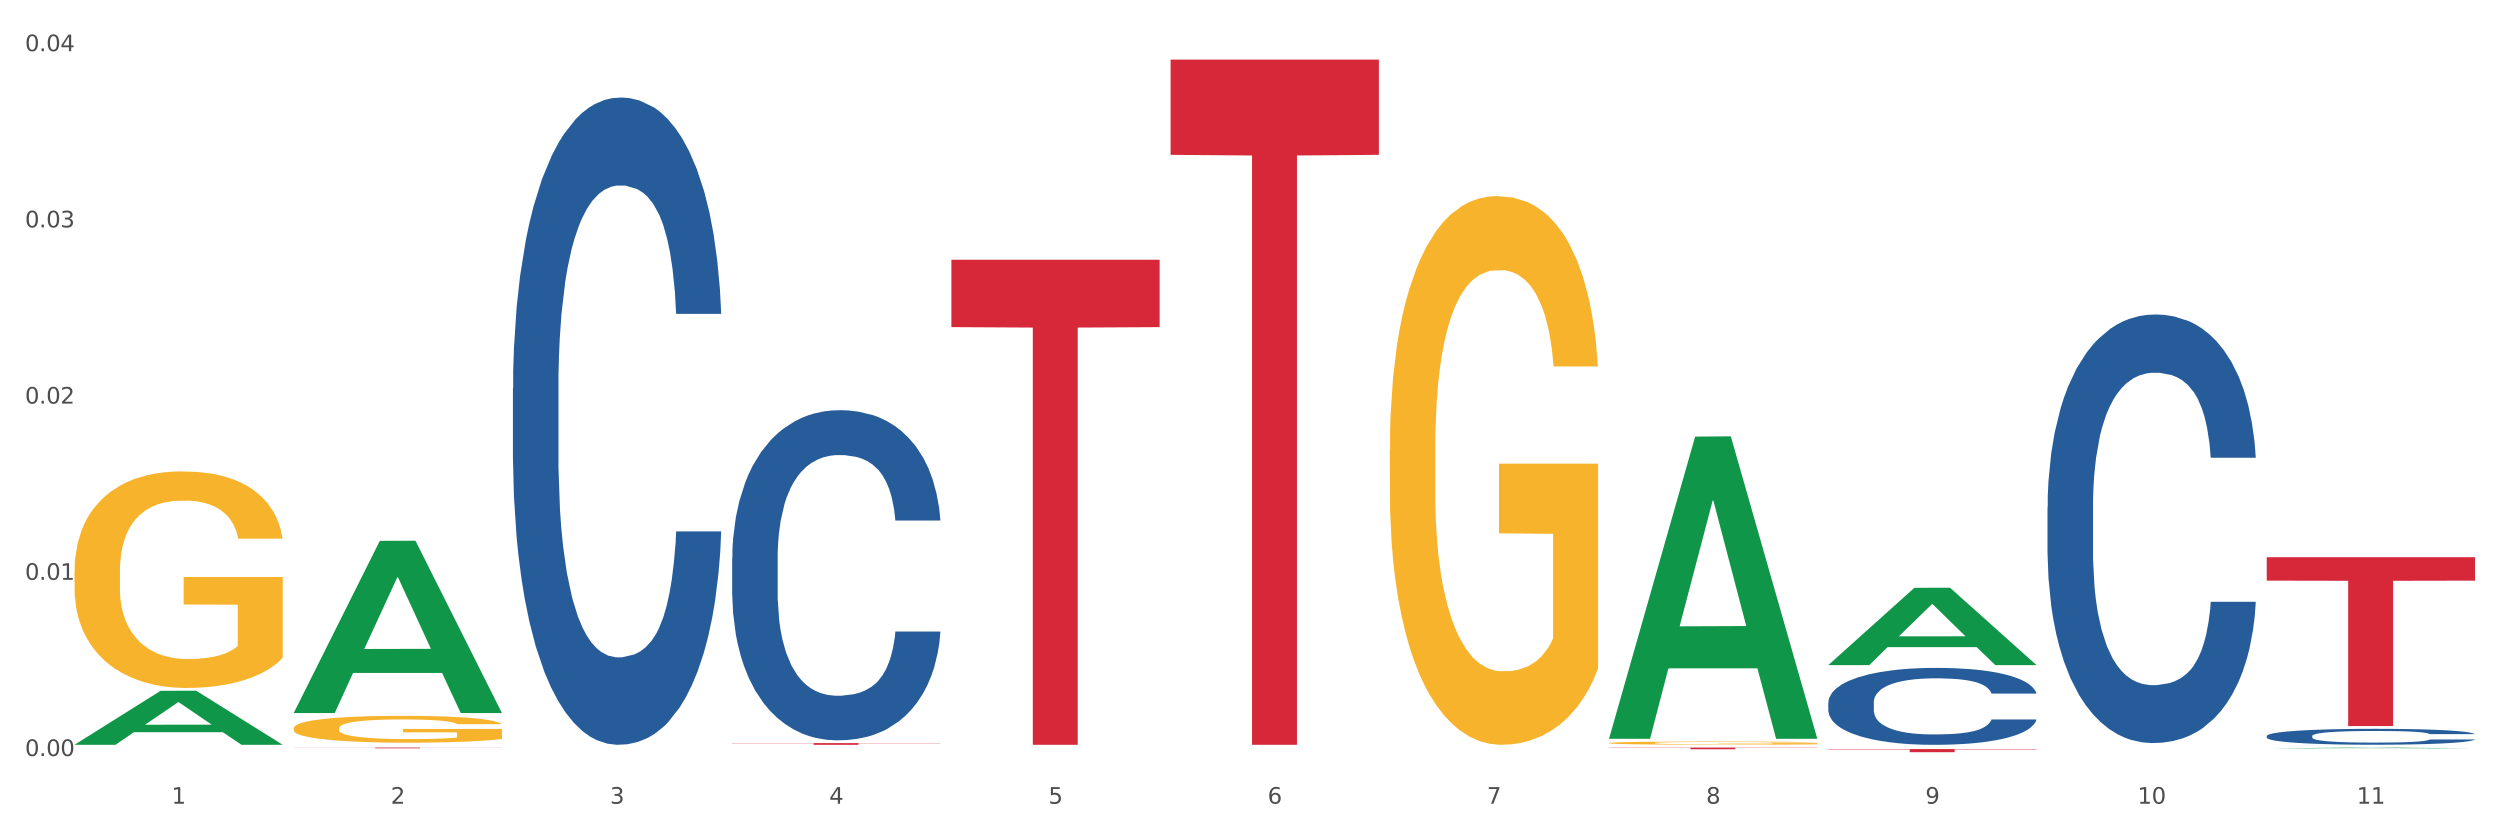 <?xml version="1.0" encoding="utf-8" standalone="no"?>
<!DOCTYPE svg PUBLIC "-//W3C//DTD SVG 1.1//EN"
  "http://www.w3.org/Graphics/SVG/1.1/DTD/svg11.dtd">
<svg xmlns:xlink="http://www.w3.org/1999/xlink" width="1080pt" height="360pt" viewBox="0 0 1080 360" xmlns="http://www.w3.org/2000/svg" version="1.1">
 <rect x="0" y="0" width="1080" height="360" fill="#333333" stroke="none"/>
 <defs>
  <style type="text/css">*{stroke-linejoin: round; stroke-linecap: butt}</style>
 </defs>
 <g id="figure_1">
  <g id="patch_1">
   <path d="M 0 360 
L 1080 360 
L 1080 0 
L 0 0 
z
" style="fill: #ffffff; stroke: #ffffff; stroke-linejoin: miter"/>
  </g>
  <g id="axes_1">
   <g id="matplotlib.axis_1">
    <g id="xtick_1">
     <g id="text_1">
      <!-- 1 -->
      <g style="fill: #4d4d4d" transform="translate(74.106 347.204) scale(0.096 -0.096)">
       <defs>
        <path id="DejaVuSans-31" d="M 794 531 
L 1825 531 
L 1825 4091 
L 703 3866 
L 703 4441 
L 1819 4666 
L 2450 4666 
L 2450 531 
L 3481 531 
L 3481 0 
L 794 0 
L 794 531 
z
" transform="scale(0.016)"/>
       </defs>
       <use xlink:href="#DejaVuSans-31"/>
      </g>
     </g>
    </g>
    <g id="xtick_2">
     <g id="text_2">
      <!-- 2 -->
      <g style="fill: #4d4d4d" transform="translate(168.812 347.204) scale(0.096 -0.096)">
       <defs>
        <path id="DejaVuSans-32" d="M 1228 531 
L 3431 531 
L 3431 0 
L 469 0 
L 469 531 
Q 828 903 1448 1529 
Q 2069 2156 2228 2338 
Q 2531 2678 2651 2914 
Q 2772 3150 2772 3378 
Q 2772 3750 2511 3984 
Q 2250 4219 1831 4219 
Q 1534 4219 1204 4116 
Q 875 4013 500 3803 
L 500 4441 
Q 881 4594 1212 4672 
Q 1544 4750 1819 4750 
Q 2544 4750 2975 4387 
Q 3406 4025 3406 3419 
Q 3406 3131 3298 2873 
Q 3191 2616 2906 2266 
Q 2828 2175 2409 1742 
Q 1991 1309 1228 531 
z
" transform="scale(0.016)"/>
       </defs>
       <use xlink:href="#DejaVuSans-32"/>
      </g>
     </g>
    </g>
    <g id="xtick_3">
     <g id="text_3">
      <!-- 3 -->
      <g style="fill: #4d4d4d" transform="translate(263.517 347.204) scale(0.096 -0.096)">
       <defs>
        <path id="DejaVuSans-33" d="M 2597 2516 
Q 3050 2419 3304 2112 
Q 3559 1806 3559 1356 
Q 3559 666 3084 287 
Q 2609 -91 1734 -91 
Q 1441 -91 1130 -33 
Q 819 25 488 141 
L 488 750 
Q 750 597 1062 519 
Q 1375 441 1716 441 
Q 2309 441 2620 675 
Q 2931 909 2931 1356 
Q 2931 1769 2642 2001 
Q 2353 2234 1838 2234 
L 1294 2234 
L 1294 2753 
L 1863 2753 
Q 2328 2753 2575 2939 
Q 2822 3125 2822 3475 
Q 2822 3834 2567 4026 
Q 2313 4219 1838 4219 
Q 1578 4219 1281 4162 
Q 984 4106 628 3988 
L 628 4550 
Q 988 4650 1302 4700 
Q 1616 4750 1894 4750 
Q 2613 4750 3031 4423 
Q 3450 4097 3450 3541 
Q 3450 3153 3228 2886 
Q 3006 2619 2597 2516 
z
" transform="scale(0.016)"/>
       </defs>
       <use xlink:href="#DejaVuSans-33"/>
      </g>
     </g>
    </g>
    <g id="xtick_4">
     <g id="text_4">
      <!-- 4 -->
      <g style="fill: #4d4d4d" transform="translate(358.223 347.204) scale(0.096 -0.096)">
       <defs>
        <path id="DejaVuSans-34" d="M 2419 4116 
L 825 1625 
L 2419 1625 
L 2419 4116 
z
M 2253 4666 
L 3047 4666 
L 3047 1625 
L 3713 1625 
L 3713 1100 
L 3047 1100 
L 3047 0 
L 2419 0 
L 2419 1100 
L 313 1100 
L 313 1709 
L 2253 4666 
z
" transform="scale(0.016)"/>
       </defs>
       <use xlink:href="#DejaVuSans-34"/>
      </g>
     </g>
    </g>
    <g id="xtick_5">
     <g id="text_5">
      <!-- 5 -->
      <g style="fill: #4d4d4d" transform="translate(452.928 347.204) scale(0.096 -0.096)">
       <defs>
        <path id="DejaVuSans-35" d="M 691 4666 
L 3169 4666 
L 3169 4134 
L 1269 4134 
L 1269 2991 
Q 1406 3038 1543 3061 
Q 1681 3084 1819 3084 
Q 2600 3084 3056 2656 
Q 3513 2228 3513 1497 
Q 3513 744 3044 326 
Q 2575 -91 1722 -91 
Q 1428 -91 1123 -41 
Q 819 9 494 109 
L 494 744 
Q 775 591 1075 516 
Q 1375 441 1709 441 
Q 2250 441 2565 725 
Q 2881 1009 2881 1497 
Q 2881 1984 2565 2268 
Q 2250 2553 1709 2553 
Q 1456 2553 1204 2497 
Q 953 2441 691 2322 
L 691 4666 
z
" transform="scale(0.016)"/>
       </defs>
       <use xlink:href="#DejaVuSans-35"/>
      </g>
     </g>
    </g>
    <g id="xtick_6">
     <g id="text_6">
      <!-- 6 -->
      <g style="fill: #4d4d4d" transform="translate(547.634 347.204) scale(0.096 -0.096)">
       <defs>
        <path id="DejaVuSans-36" d="M 2113 2584 
Q 1688 2584 1439 2293 
Q 1191 2003 1191 1497 
Q 1191 994 1439 701 
Q 1688 409 2113 409 
Q 2538 409 2786 701 
Q 3034 994 3034 1497 
Q 3034 2003 2786 2293 
Q 2538 2584 2113 2584 
z
M 3366 4563 
L 3366 3988 
Q 3128 4100 2886 4159 
Q 2644 4219 2406 4219 
Q 1781 4219 1451 3797 
Q 1122 3375 1075 2522 
Q 1259 2794 1537 2939 
Q 1816 3084 2150 3084 
Q 2853 3084 3261 2657 
Q 3669 2231 3669 1497 
Q 3669 778 3244 343 
Q 2819 -91 2113 -91 
Q 1303 -91 875 529 
Q 447 1150 447 2328 
Q 447 3434 972 4092 
Q 1497 4750 2381 4750 
Q 2619 4750 2861 4703 
Q 3103 4656 3366 4563 
z
" transform="scale(0.016)"/>
       </defs>
       <use xlink:href="#DejaVuSans-36"/>
      </g>
     </g>
    </g>
    <g id="xtick_7">
     <g id="text_7">
      <!-- 7 -->
      <g style="fill: #4d4d4d" transform="translate(642.339 347.204) scale(0.096 -0.096)">
       <defs>
        <path id="DejaVuSans-37" d="M 525 4666 
L 3525 4666 
L 3525 4397 
L 1831 0 
L 1172 0 
L 2766 4134 
L 525 4134 
L 525 4666 
z
" transform="scale(0.016)"/>
       </defs>
       <use xlink:href="#DejaVuSans-37"/>
      </g>
     </g>
    </g>
    <g id="xtick_8">
     <g id="text_8">
      <!-- 8 -->
      <g style="fill: #4d4d4d" transform="translate(737.044 347.204) scale(0.096 -0.096)">
       <defs>
        <path id="DejaVuSans-38" d="M 2034 2216 
Q 1584 2216 1326 1975 
Q 1069 1734 1069 1313 
Q 1069 891 1326 650 
Q 1584 409 2034 409 
Q 2484 409 2743 651 
Q 3003 894 3003 1313 
Q 3003 1734 2745 1975 
Q 2488 2216 2034 2216 
z
M 1403 2484 
Q 997 2584 770 2862 
Q 544 3141 544 3541 
Q 544 4100 942 4425 
Q 1341 4750 2034 4750 
Q 2731 4750 3128 4425 
Q 3525 4100 3525 3541 
Q 3525 3141 3298 2862 
Q 3072 2584 2669 2484 
Q 3125 2378 3379 2068 
Q 3634 1759 3634 1313 
Q 3634 634 3220 271 
Q 2806 -91 2034 -91 
Q 1263 -91 848 271 
Q 434 634 434 1313 
Q 434 1759 690 2068 
Q 947 2378 1403 2484 
z
M 1172 3481 
Q 1172 3119 1398 2916 
Q 1625 2713 2034 2713 
Q 2441 2713 2670 2916 
Q 2900 3119 2900 3481 
Q 2900 3844 2670 4047 
Q 2441 4250 2034 4250 
Q 1625 4250 1398 4047 
Q 1172 3844 1172 3481 
z
" transform="scale(0.016)"/>
       </defs>
       <use xlink:href="#DejaVuSans-38"/>
      </g>
     </g>
    </g>
    <g id="xtick_9">
     <g id="text_9">
      <!-- 9 -->
      <g style="fill: #4d4d4d" transform="translate(831.75 347.204) scale(0.096 -0.096)">
       <defs>
        <path id="DejaVuSans-39" d="M 703 97 
L 703 672 
Q 941 559 1184 500 
Q 1428 441 1663 441 
Q 2288 441 2617 861 
Q 2947 1281 2994 2138 
Q 2813 1869 2534 1725 
Q 2256 1581 1919 1581 
Q 1219 1581 811 2004 
Q 403 2428 403 3163 
Q 403 3881 828 4315 
Q 1253 4750 1959 4750 
Q 2769 4750 3195 4129 
Q 3622 3509 3622 2328 
Q 3622 1225 3098 567 
Q 2575 -91 1691 -91 
Q 1453 -91 1209 -44 
Q 966 3 703 97 
z
M 1959 2075 
Q 2384 2075 2632 2365 
Q 2881 2656 2881 3163 
Q 2881 3666 2632 3958 
Q 2384 4250 1959 4250 
Q 1534 4250 1286 3958 
Q 1038 3666 1038 3163 
Q 1038 2656 1286 2365 
Q 1534 2075 1959 2075 
z
" transform="scale(0.016)"/>
       </defs>
       <use xlink:href="#DejaVuSans-39"/>
      </g>
     </g>
    </g>
    <g id="xtick_10">
     <g id="text_10">
      <!-- 10 -->
      <g style="fill: #4d4d4d" transform="translate(923.401 347.204) scale(0.096 -0.096)">
       <defs>
        <path id="DejaVuSans-30" d="M 2034 4250 
Q 1547 4250 1301 3770 
Q 1056 3291 1056 2328 
Q 1056 1369 1301 889 
Q 1547 409 2034 409 
Q 2525 409 2770 889 
Q 3016 1369 3016 2328 
Q 3016 3291 2770 3770 
Q 2525 4250 2034 4250 
z
M 2034 4750 
Q 2819 4750 3233 4129 
Q 3647 3509 3647 2328 
Q 3647 1150 3233 529 
Q 2819 -91 2034 -91 
Q 1250 -91 836 529 
Q 422 1150 422 2328 
Q 422 3509 836 4129 
Q 1250 4750 2034 4750 
z
" transform="scale(0.016)"/>
       </defs>
       <use xlink:href="#DejaVuSans-31"/>
       <use xlink:href="#DejaVuSans-30" transform="translate(63.623 0)"/>
      </g>
     </g>
    </g>
    <g id="xtick_11">
     <g id="text_11">
      <!-- 11 -->
      <g style="fill: #4d4d4d" transform="translate(1018.107 347.204) scale(0.096 -0.096)">
       <use xlink:href="#DejaVuSans-31"/>
       <use xlink:href="#DejaVuSans-31" transform="translate(63.623 0)"/>
      </g>
     </g>
    </g>
    <g id="xtick_12"/>
    <g id="xtick_13"/>
    <g id="xtick_14"/>
    <g id="xtick_15"/>
    <g id="xtick_16"/>
    <g id="xtick_17"/>
    <g id="xtick_18"/>
    <g id="xtick_19"/>
    <g id="xtick_20"/>
    <g id="xtick_21"/>
   </g>
   <g id="matplotlib.axis_2">
    <g id="ytick_1">
     <g id="text_12">
      <!-- 0.00 -->
      <g style="fill: #4d4d4d" transform="translate(10.8 326.6) scale(0.096 -0.096)">
       <defs>
        <path id="DejaVuSans-2e" d="M 684 794 
L 1344 794 
L 1344 0 
L 684 0 
L 684 794 
z
" transform="scale(0.016)"/>
       </defs>
       <use xlink:href="#DejaVuSans-30"/>
       <use xlink:href="#DejaVuSans-2e" transform="translate(63.623 0)"/>
       <use xlink:href="#DejaVuSans-30" transform="translate(95.41 0)"/>
       <use xlink:href="#DejaVuSans-30" transform="translate(159.033 0)"/>
      </g>
     </g>
    </g>
    <g id="ytick_2">
     <g id="text_13">
      <!-- 0.01 -->
      <g style="fill: #4d4d4d" transform="translate(10.8 250.478) scale(0.096 -0.096)">
       <use xlink:href="#DejaVuSans-30"/>
       <use xlink:href="#DejaVuSans-2e" transform="translate(63.623 0)"/>
       <use xlink:href="#DejaVuSans-30" transform="translate(95.41 0)"/>
       <use xlink:href="#DejaVuSans-31" transform="translate(159.033 0)"/>
      </g>
     </g>
    </g>
    <g id="ytick_3">
     <g id="text_14">
      <!-- 0.02 -->
      <g style="fill: #4d4d4d" transform="translate(10.8 174.357) scale(0.096 -0.096)">
       <use xlink:href="#DejaVuSans-30"/>
       <use xlink:href="#DejaVuSans-2e" transform="translate(63.623 0)"/>
       <use xlink:href="#DejaVuSans-30" transform="translate(95.41 0)"/>
       <use xlink:href="#DejaVuSans-32" transform="translate(159.033 0)"/>
      </g>
     </g>
    </g>
    <g id="ytick_4">
     <g id="text_15">
      <!-- 0.03 -->
      <g style="fill: #4d4d4d" transform="translate(10.8 98.235) scale(0.096 -0.096)">
       <use xlink:href="#DejaVuSans-30"/>
       <use xlink:href="#DejaVuSans-2e" transform="translate(63.623 0)"/>
       <use xlink:href="#DejaVuSans-30" transform="translate(95.41 0)"/>
       <use xlink:href="#DejaVuSans-33" transform="translate(159.033 0)"/>
      </g>
     </g>
    </g>
    <g id="ytick_5">
     <g id="text_16">
      <!-- 0.04 -->
      <g style="fill: #4d4d4d" transform="translate(10.8 22.114) scale(0.096 -0.096)">
       <use xlink:href="#DejaVuSans-30"/>
       <use xlink:href="#DejaVuSans-2e" transform="translate(63.623 0)"/>
       <use xlink:href="#DejaVuSans-30" transform="translate(95.41 0)"/>
       <use xlink:href="#DejaVuSans-34" transform="translate(159.033 0)"/>
      </g>
     </g>
    </g>
    <g id="ytick_6"/>
    <g id="ytick_7"/>
    <g id="ytick_8"/>
    <g id="ytick_9"/>
   </g>
   <g id="PolyCollection_1">
    <path d="M 32.175 321.72 
L 32.268 321.698 
L 69.369 298.421 
L 84.766 298.399 
L 122.145 321.764 
L 104.337 321.764 
L 96.267 316.323 
L 57.96 316.323 
L 57.682 316.411 
L 49.891 321.764 
L 32.175 321.764 
L 32.175 321.72 
L 62.783 313.076 
L 91.444 313.054 
L 77.253 303.379 
L 77.067 303.335 
L 76.882 303.401 
L 62.691 313.054 
L 62.783 313.076 
L 32.175 321.72 
z
" clip-path="url(#p106664b35e)" style="fill: #109648"/>
    <path d="M 316.291 241.286 
L 316.398 241.156 
L 316.398 237.508 
L 316.717 232.558 
L 317.887 223.44 
L 319.376 216.536 
L 321.928 208.46 
L 323.31 205.073 
L 325.118 201.295 
L 328.84 195.173 
L 333.094 189.962 
L 336.072 187.096 
L 338.305 185.273 
L 343.304 182.016 
L 346.175 180.583 
L 349.153 179.411 
L 351.705 178.629 
L 355.959 177.717 
L 359.362 177.327 
L 363.297 177.196 
L 366.594 177.327 
L 370.954 177.848 
L 377.335 179.411 
L 379.781 180.323 
L 383.078 181.886 
L 386.481 183.97 
L 389.246 186.054 
L 392.436 189.05 
L 395.733 192.958 
L 398.924 197.908 
L 401.157 202.467 
L 402.965 207.287 
L 404.56 213.149 
L 405.73 219.532 
L 406.262 224.873 
L 386.8 224.873 
L 386.268 220.053 
L 385.205 214.842 
L 384.141 211.325 
L 382.971 208.46 
L 381.164 205.203 
L 379.568 203.119 
L 376.91 200.644 
L 374.464 199.081 
L 372.443 198.169 
L 369.997 197.387 
L 364.786 196.606 
L 361.064 196.606 
L 358.724 196.866 
L 355.853 197.517 
L 353.407 198.429 
L 350.535 199.992 
L 348.302 201.686 
L 346.069 203.9 
L 344.793 205.464 
L 342.878 208.329 
L 341.602 210.674 
L 339.901 214.712 
L 338.944 217.578 
L 337.242 225.003 
L 336.498 230.474 
L 336.178 234.252 
L 335.966 238.42 
L 335.966 258.741 
L 336.604 267.86 
L 337.136 271.767 
L 337.986 276.196 
L 339.582 281.928 
L 341.921 287.529 
L 344.367 291.567 
L 346.388 294.042 
L 348.302 295.866 
L 350.216 297.299 
L 352.556 298.602 
L 354.47 299.383 
L 357.342 300.165 
L 360.745 300.556 
L 363.403 300.556 
L 368.827 299.904 
L 371.273 299.253 
L 373.613 298.341 
L 376.165 296.908 
L 378.186 295.345 
L 379.356 294.173 
L 381.27 291.698 
L 382.759 289.092 
L 384.035 286.096 
L 384.886 283.491 
L 385.843 279.583 
L 386.587 275.154 
L 386.8 272.81 
L 406.262 272.81 
L 405.836 277.499 
L 405.092 282.058 
L 403.603 288.181 
L 402.433 291.698 
L 400.625 295.996 
L 398.711 299.644 
L 396.052 303.682 
L 393.606 306.678 
L 391.054 309.283 
L 388.289 311.628 
L 383.291 314.885 
L 381.483 315.796 
L 377.654 317.36 
L 374.676 318.271 
L 370.316 319.183 
L 365.849 319.704 
L 361.17 319.835 
L 357.023 319.574 
L 352.45 318.793 
L 349.578 318.011 
L 346.388 316.839 
L 342.666 315.015 
L 339.156 312.8 
L 335.859 310.195 
L 332.775 307.199 
L 329.904 303.812 
L 326.182 298.211 
L 323.417 292.74 
L 321.396 287.66 
L 320.014 283.361 
L 318.631 277.89 
L 317.887 274.112 
L 316.717 264.994 
L 316.291 256.527 
L 316.291 241.286 
z
" clip-path="url(#p106664b35e)" style="fill: #255c99"/>
    <path d="M 789.819 303.463 
L 789.925 303.433 
L 789.925 302.583 
L 790.244 301.43 
L 791.414 299.305 
L 792.903 297.697 
L 795.455 295.815 
L 796.838 295.026 
L 798.646 294.146 
L 802.368 292.719 
L 806.622 291.505 
L 809.6 290.838 
L 811.833 290.413 
L 816.831 289.654 
L 819.703 289.32 
L 822.68 289.047 
L 825.233 288.865 
L 829.487 288.653 
L 832.89 288.562 
L 836.825 288.531 
L 840.121 288.562 
L 844.482 288.683 
L 850.862 289.047 
L 853.308 289.26 
L 856.605 289.624 
L 860.008 290.109 
L 862.773 290.595 
L 865.964 291.293 
L 869.261 292.203 
L 872.451 293.357 
L 874.684 294.419 
L 876.492 295.542 
L 878.087 296.908 
L 879.257 298.395 
L 879.789 299.639 
L 860.327 299.639 
L 859.796 298.516 
L 858.732 297.302 
L 857.669 296.483 
L 856.499 295.815 
L 854.691 295.056 
L 853.096 294.571 
L 850.437 293.994 
L 847.991 293.63 
L 845.97 293.417 
L 843.524 293.235 
L 838.313 293.053 
L 834.591 293.053 
L 832.252 293.114 
L 829.38 293.266 
L 826.934 293.478 
L 824.063 293.842 
L 821.83 294.237 
L 819.596 294.753 
L 818.32 295.117 
L 816.406 295.785 
L 815.13 296.331 
L 813.428 297.272 
L 812.471 297.939 
L 810.769 299.669 
L 810.025 300.944 
L 809.706 301.824 
L 809.493 302.795 
L 809.493 307.53 
L 810.131 309.654 
L 810.663 310.565 
L 811.514 311.597 
L 813.109 312.932 
L 815.449 314.237 
L 817.895 315.178 
L 819.915 315.754 
L 821.83 316.179 
L 823.744 316.513 
L 826.083 316.817 
L 827.998 316.999 
L 830.869 317.181 
L 834.272 317.272 
L 836.931 317.272 
L 842.355 317.12 
L 844.801 316.968 
L 847.14 316.756 
L 849.693 316.422 
L 851.713 316.058 
L 852.883 315.785 
L 854.797 315.208 
L 856.286 314.601 
L 857.562 313.903 
L 858.413 313.296 
L 859.37 312.386 
L 860.115 311.354 
L 860.327 310.808 
L 879.789 310.808 
L 879.364 311.9 
L 878.619 312.962 
L 877.13 314.389 
L 875.961 315.208 
L 874.153 316.21 
L 872.238 317.059 
L 869.58 318 
L 867.134 318.698 
L 864.581 319.305 
L 861.816 319.852 
L 856.818 320.61 
L 855.01 320.823 
L 851.181 321.187 
L 848.204 321.399 
L 843.843 321.612 
L 839.377 321.733 
L 834.698 321.764 
L 830.55 321.703 
L 825.977 321.521 
L 823.106 321.339 
L 819.915 321.066 
L 816.193 320.641 
L 812.684 320.125 
L 809.387 319.518 
L 806.303 318.82 
L 803.431 318.031 
L 799.709 316.726 
L 796.944 315.451 
L 794.924 314.267 
L 793.541 313.266 
L 792.158 311.991 
L 791.414 311.111 
L 790.244 308.987 
L 789.819 307.014 
L 789.819 303.463 
z
" clip-path="url(#p106664b35e)" style="fill: #255c99"/>
    <path d="M 884.524 219.047 
L 884.631 218.878 
L 884.631 214.143 
L 884.95 207.718 
L 886.12 195.882 
L 887.608 186.92 
L 890.161 176.436 
L 891.543 172.04 
L 893.351 167.136 
L 897.073 159.189 
L 901.327 152.426 
L 904.305 148.706 
L 906.538 146.338 
L 911.537 142.111 
L 914.408 140.251 
L 917.386 138.729 
L 919.938 137.715 
L 924.192 136.531 
L 927.595 136.024 
L 931.53 135.855 
L 934.827 136.024 
L 939.187 136.7 
L 945.568 138.729 
L 948.014 139.913 
L 951.311 141.942 
L 954.714 144.647 
L 957.479 147.353 
L 960.669 151.242 
L 963.966 156.315 
L 967.157 162.74 
L 969.39 168.658 
L 971.198 174.915 
L 972.793 182.524 
L 973.963 190.809 
L 974.495 197.742 
L 955.033 197.742 
L 954.501 191.485 
L 953.438 184.722 
L 952.374 180.156 
L 951.204 176.436 
L 949.396 172.209 
L 947.801 169.504 
L 945.143 166.291 
L 942.697 164.262 
L 940.676 163.078 
L 938.23 162.064 
L 933.019 161.049 
L 929.297 161.049 
L 926.957 161.387 
L 924.086 162.233 
L 921.64 163.416 
L 918.768 165.446 
L 916.535 167.644 
L 914.302 170.518 
L 913.026 172.547 
L 911.111 176.267 
L 909.835 179.311 
L 908.134 184.553 
L 907.176 188.273 
L 905.475 197.911 
L 904.73 205.013 
L 904.411 209.916 
L 904.199 215.327 
L 904.199 241.705 
L 904.837 253.541 
L 905.368 258.614 
L 906.219 264.363 
L 907.814 271.803 
L 910.154 279.074 
L 912.6 284.316 
L 914.621 287.529 
L 916.535 289.896 
L 918.449 291.756 
L 920.789 293.447 
L 922.703 294.461 
L 925.575 295.476 
L 928.978 295.983 
L 931.636 295.983 
L 937.06 295.138 
L 939.506 294.292 
L 941.846 293.109 
L 944.398 291.249 
L 946.419 289.22 
L 947.589 287.698 
L 949.503 284.485 
L 950.992 281.103 
L 952.268 277.214 
L 953.119 273.832 
L 954.076 268.76 
L 954.82 263.011 
L 955.033 259.967 
L 974.495 259.967 
L 974.069 266.054 
L 973.325 271.972 
L 971.836 279.92 
L 970.666 284.485 
L 968.858 290.065 
L 966.944 294.8 
L 964.285 300.041 
L 961.839 303.93 
L 959.287 307.312 
L 956.522 310.356 
L 951.523 314.583 
L 949.715 315.767 
L 945.887 317.796 
L 942.909 318.979 
L 938.549 320.163 
L 934.082 320.839 
L 929.403 321.008 
L 925.256 320.67 
L 920.683 319.656 
L 917.811 318.641 
L 914.621 317.119 
L 910.899 314.752 
L 907.389 311.878 
L 904.092 308.496 
L 901.008 304.607 
L 898.137 300.21 
L 894.415 292.94 
L 891.65 285.838 
L 889.629 279.243 
L 888.246 273.663 
L 886.864 266.561 
L 886.12 261.658 
L 884.95 249.822 
L 884.524 238.831 
L 884.524 219.047 
z
" clip-path="url(#p106664b35e)" style="fill: #255c99"/>
    <path d="M 979.23 317.941 
L 979.336 317.934 
L 979.336 317.759 
L 979.655 317.52 
L 980.825 317.081 
L 982.314 316.748 
L 984.866 316.359 
L 986.249 316.196 
L 988.057 316.014 
L 991.779 315.719 
L 996.033 315.468 
L 999.01 315.33 
L 1001.244 315.242 
L 1006.242 315.085 
L 1009.114 315.016 
L 1012.091 314.959 
L 1014.644 314.922 
L 1018.898 314.878 
L 1022.301 314.859 
L 1026.236 314.853 
L 1029.532 314.859 
L 1033.893 314.884 
L 1040.273 314.959 
L 1042.719 315.003 
L 1046.016 315.079 
L 1049.419 315.179 
L 1052.184 315.279 
L 1055.375 315.424 
L 1058.672 315.612 
L 1061.862 315.851 
L 1064.095 316.07 
L 1065.903 316.302 
L 1067.498 316.585 
L 1068.668 316.892 
L 1069.2 317.15 
L 1049.738 317.15 
L 1049.207 316.918 
L 1048.143 316.666 
L 1047.08 316.497 
L 1045.91 316.359 
L 1044.102 316.202 
L 1042.507 316.102 
L 1039.848 315.982 
L 1037.402 315.907 
L 1035.381 315.863 
L 1032.935 315.825 
L 1027.724 315.788 
L 1024.002 315.788 
L 1021.663 315.8 
L 1018.791 315.832 
L 1016.345 315.876 
L 1013.474 315.951 
L 1011.24 316.033 
L 1009.007 316.139 
L 1007.731 316.215 
L 1005.817 316.353 
L 1004.541 316.466 
L 1002.839 316.66 
L 1001.882 316.798 
L 1000.18 317.156 
L 999.436 317.42 
L 999.117 317.602 
L 998.904 317.803 
L 998.904 318.782 
L 999.542 319.221 
L 1000.074 319.409 
L 1000.925 319.623 
L 1002.52 319.899 
L 1004.86 320.169 
L 1007.306 320.363 
L 1009.326 320.483 
L 1011.24 320.571 
L 1013.155 320.64 
L 1015.494 320.702 
L 1017.409 320.74 
L 1020.28 320.778 
L 1023.683 320.796 
L 1026.342 320.796 
L 1031.766 320.765 
L 1034.212 320.734 
L 1036.551 320.69 
L 1039.104 320.621 
L 1041.124 320.545 
L 1042.294 320.489 
L 1044.208 320.37 
L 1045.697 320.244 
L 1046.973 320.1 
L 1047.824 319.974 
L 1048.781 319.786 
L 1049.526 319.573 
L 1049.738 319.46 
L 1069.2 319.46 
L 1068.775 319.686 
L 1068.03 319.905 
L 1066.541 320.2 
L 1065.371 320.37 
L 1063.564 320.577 
L 1061.649 320.753 
L 1058.991 320.947 
L 1056.545 321.091 
L 1053.992 321.217 
L 1051.227 321.33 
L 1046.229 321.487 
L 1044.421 321.531 
L 1040.592 321.606 
L 1037.615 321.65 
L 1033.254 321.694 
L 1028.788 321.719 
L 1024.109 321.725 
L 1019.961 321.713 
L 1015.388 321.675 
L 1012.517 321.638 
L 1009.326 321.581 
L 1005.604 321.493 
L 1002.095 321.386 
L 998.798 321.261 
L 995.714 321.117 
L 992.842 320.953 
L 989.12 320.684 
L 986.355 320.42 
L 984.334 320.175 
L 982.952 319.968 
L 981.569 319.704 
L 980.825 319.522 
L 979.655 319.083 
L 979.23 318.675 
L 979.23 317.941 
z
" clip-path="url(#p106664b35e)" style="fill: #255c99"/>
    <path d="M 979.23 240.698 
L 1069.2 240.698 
L 1069.2 250.838 
L 1033.809 250.907 
L 1033.809 313.664 
L 1014.408 313.664 
L 1014.408 250.907 
L 979.23 250.838 
L 979.23 240.767 
L 979.23 240.698 
z
" clip-path="url(#p106664b35e)" style="fill: #d62839"/>
    <path d="M 221.586 167.768 
L 221.692 167.513 
L 221.692 160.362 
L 222.011 150.657 
L 223.181 132.781 
L 224.67 119.245 
L 227.222 103.412 
L 228.605 96.772 
L 230.413 89.366 
L 234.135 77.363 
L 238.389 67.147 
L 241.367 61.529 
L 243.6 57.954 
L 248.598 51.569 
L 251.47 48.76 
L 254.447 46.461 
L 257 44.929 
L 261.254 43.141 
L 264.657 42.375 
L 268.592 42.12 
L 271.888 42.375 
L 276.249 43.397 
L 282.63 46.461 
L 285.076 48.249 
L 288.372 51.314 
L 291.775 55.4 
L 294.541 59.486 
L 297.731 65.36 
L 301.028 73.021 
L 304.218 82.726 
L 306.451 91.664 
L 308.259 101.113 
L 309.855 112.605 
L 311.024 125.119 
L 311.556 135.59 
L 292.095 135.59 
L 291.563 126.141 
L 290.499 115.925 
L 289.436 109.03 
L 288.266 103.412 
L 286.458 97.027 
L 284.863 92.941 
L 282.204 88.089 
L 279.758 85.024 
L 277.738 83.237 
L 275.292 81.704 
L 270.081 80.172 
L 266.358 80.172 
L 264.019 80.683 
L 261.147 81.96 
L 258.701 83.747 
L 255.83 86.812 
L 253.597 90.132 
L 251.363 94.473 
L 250.087 97.538 
L 248.173 103.156 
L 246.897 107.753 
L 245.195 115.67 
L 244.238 121.288 
L 242.536 135.845 
L 241.792 146.571 
L 241.473 153.977 
L 241.26 162.15 
L 241.26 201.989 
L 241.898 219.866 
L 242.43 227.527 
L 243.281 236.21 
L 244.876 247.447 
L 247.216 258.429 
L 249.662 266.346 
L 251.682 271.198 
L 253.597 274.773 
L 255.511 277.582 
L 257.851 280.136 
L 259.765 281.669 
L 262.636 283.201 
L 266.039 283.967 
L 268.698 283.967 
L 274.122 282.69 
L 276.568 281.413 
L 278.907 279.625 
L 281.46 276.816 
L 283.48 273.752 
L 284.65 271.453 
L 286.564 266.601 
L 288.053 261.493 
L 289.329 255.62 
L 290.18 250.512 
L 291.137 242.85 
L 291.882 234.167 
L 292.095 229.571 
L 311.556 229.571 
L 311.131 238.764 
L 310.386 247.703 
L 308.897 259.706 
L 307.728 266.601 
L 305.92 275.029 
L 304.005 282.179 
L 301.347 290.096 
L 298.901 295.97 
L 296.348 301.078 
L 293.583 305.674 
L 288.585 312.059 
L 286.777 313.847 
L 282.949 316.911 
L 279.971 318.699 
L 275.611 320.487 
L 271.144 321.508 
L 266.465 321.764 
L 262.317 321.253 
L 257.744 319.72 
L 254.873 318.188 
L 251.682 315.89 
L 247.96 312.314 
L 244.451 307.973 
L 241.154 302.865 
L 238.07 296.991 
L 235.198 290.352 
L 231.476 279.37 
L 228.711 268.644 
L 226.691 258.684 
L 225.308 250.257 
L 223.926 239.53 
L 223.181 232.124 
L 222.011 214.248 
L 221.586 197.648 
L 221.586 167.768 
z
" clip-path="url(#p106664b35e)" style="fill: #255c99"/>
    <path d="M 695.113 322.952 
L 785.084 322.952 
L 785.084 323.053 
L 749.692 323.054 
L 749.692 323.679 
L 730.291 323.679 
L 730.291 323.054 
L 695.113 323.053 
L 695.113 322.953 
L 695.113 322.952 
z
" clip-path="url(#p106664b35e)" style="fill: #d62839"/>
    <path d="M 505.702 25.759 
L 595.673 25.759 
L 595.673 66.894 
L 560.281 67.172 
L 560.281 321.764 
L 540.88 321.764 
L 540.88 67.172 
L 505.702 66.894 
L 505.702 26.037 
L 505.702 25.759 
z
" clip-path="url(#p106664b35e)" style="fill: #d62839"/>
    <path d="M 410.997 112.193 
L 500.967 112.193 
L 500.967 141.317 
L 465.576 141.513 
L 465.576 321.764 
L 446.175 321.764 
L 446.175 141.513 
L 410.997 141.317 
L 410.997 112.39 
L 410.997 112.193 
z
" clip-path="url(#p106664b35e)" style="fill: #d62839"/>
    <path d="M 316.291 321.023 
L 406.262 321.023 
L 406.262 321.126 
L 370.871 321.127 
L 370.871 321.764 
L 351.469 321.764 
L 351.469 321.127 
L 316.291 321.126 
L 316.291 321.024 
L 316.291 321.023 
z
" clip-path="url(#p106664b35e)" style="fill: #d62839"/>
    <path d="M 126.88 322.952 
L 216.851 322.952 
L 216.851 322.998 
L 181.46 322.998 
L 181.46 323.279 
L 162.058 323.279 
L 162.058 322.998 
L 126.88 322.998 
L 126.88 322.953 
L 126.88 322.952 
z
" clip-path="url(#p106664b35e)" style="fill: #d62839"/>
    <path d="M 789.819 323.583 
L 879.789 323.583 
L 879.789 323.773 
L 844.398 323.774 
L 844.398 324.95 
L 824.997 324.95 
L 824.997 323.774 
L 789.819 323.773 
L 789.819 323.585 
L 789.819 323.583 
z
" clip-path="url(#p106664b35e)" style="fill: #d62839"/>
    <path d="M 32.175 246.879 
L 32.281 246.793 
L 32.281 243.717 
L 32.494 241.068 
L 33.556 234.659 
L 35.149 229.361 
L 36.318 226.541 
L 37.486 224.234 
L 38.867 221.927 
L 40.567 219.534 
L 43.647 216.03 
L 45.559 214.236 
L 47.896 212.356 
L 52.145 209.621 
L 55.225 208.083 
L 58.412 206.802 
L 63.617 205.263 
L 67.016 204.58 
L 70.627 204.067 
L 74.983 203.725 
L 78.275 203.64 
L 85.499 203.896 
L 91.659 204.665 
L 94.634 205.263 
L 98.458 206.289 
L 100.476 206.972 
L 103.769 208.34 
L 107.168 210.134 
L 109.505 211.672 
L 113.01 214.578 
L 115.666 217.483 
L 118.109 221.072 
L 119.383 223.55 
L 120.339 225.857 
L 121.189 228.506 
L 122.039 232.694 
L 102.919 232.694 
L 102.175 229.703 
L 101.007 226.883 
L 99.307 224.148 
L 97.82 222.439 
L 95.271 220.303 
L 92.934 218.936 
L 90.491 217.91 
L 87.517 217.056 
L 85.18 216.629 
L 81.887 216.287 
L 75.407 216.372 
L 71.052 217.056 
L 68.078 217.91 
L 66.166 218.679 
L 64.467 219.534 
L 62.555 220.73 
L 60.324 222.525 
L 58.731 224.148 
L 57.137 226.199 
L 55.863 228.25 
L 54.694 230.643 
L 53.738 233.206 
L 52.995 235.855 
L 52.357 239.103 
L 51.826 244.486 
L 51.826 256.193 
L 52.039 258.842 
L 52.57 262.346 
L 53.207 264.995 
L 54.269 268.156 
L 55.225 270.293 
L 57.031 273.369 
L 59.049 275.932 
L 60.643 277.556 
L 62.236 278.923 
L 64.998 280.803 
L 68.078 282.341 
L 70.734 283.281 
L 74.345 284.136 
L 76.788 284.478 
L 78.913 284.649 
L 84.118 284.649 
L 87.835 284.392 
L 91.978 283.794 
L 95.165 283.025 
L 97.82 282.085 
L 100.795 280.547 
L 102.707 279.094 
L 102.707 261.235 
L 79.338 261.149 
L 79.338 249.271 
L 122.145 249.271 
L 122.145 284.136 
L 120.339 285.93 
L 118.321 287.554 
L 116.197 289.007 
L 113.01 290.801 
L 109.186 292.51 
L 105.787 293.707 
L 102.175 294.732 
L 97.927 295.672 
L 92.403 296.526 
L 89.004 296.868 
L 84.755 297.125 
L 79.763 297.21 
L 75.407 297.039 
L 71.159 296.612 
L 66.697 295.843 
L 62.342 294.732 
L 59.049 293.621 
L 55.756 292.254 
L 52.251 290.459 
L 49.489 288.75 
L 47.365 287.212 
L 45.028 285.247 
L 42.479 282.683 
L 40.567 280.376 
L 38.867 277.983 
L 37.061 274.907 
L 35.787 272.258 
L 34.512 268.925 
L 33.768 266.447 
L 32.919 262.602 
L 32.281 257.218 
L 32.175 246.879 
z
" clip-path="url(#p106664b35e)" style="fill: #f7b32b"/>
    <path d="M 126.88 307.914 
L 126.973 307.844 
L 164.074 233.649 
L 179.471 233.579 
L 216.851 308.054 
L 199.042 308.054 
L 190.973 290.711 
L 152.666 290.711 
L 152.387 290.991 
L 144.596 308.054 
L 126.88 308.054 
L 126.88 307.914 
L 157.489 280.362 
L 186.15 280.292 
L 171.958 249.453 
L 171.773 249.313 
L 171.587 249.523 
L 157.396 280.292 
L 157.489 280.362 
L 126.88 307.914 
z
" clip-path="url(#p106664b35e)" style="fill: #109648"/>
    <path d="M 695.113 318.916 
L 695.206 318.793 
L 732.307 188.613 
L 747.704 188.49 
L 785.084 319.161 
L 767.275 319.161 
L 759.206 288.732 
L 720.899 288.732 
L 720.62 289.223 
L 712.829 319.161 
L 695.113 319.161 
L 695.113 318.916 
L 725.722 270.574 
L 754.382 270.451 
L 740.191 216.342 
L 740.006 216.097 
L 739.82 216.465 
L 725.629 270.451 
L 725.722 270.574 
L 695.113 318.916 
z
" clip-path="url(#p106664b35e)" style="fill: #109648"/>
    <path d="M 695.113 320.986 
L 695.22 320.985 
L 695.22 320.94 
L 695.432 320.901 
L 696.494 320.806 
L 698.088 320.728 
L 699.256 320.687 
L 700.424 320.653 
L 701.805 320.619 
L 703.505 320.584 
L 706.585 320.532 
L 708.497 320.506 
L 710.834 320.478 
L 715.083 320.438 
L 718.164 320.415 
L 721.35 320.396 
L 726.555 320.374 
L 729.954 320.364 
L 733.566 320.356 
L 737.921 320.351 
L 741.214 320.35 
L 748.437 320.354 
L 754.598 320.365 
L 757.572 320.374 
L 761.396 320.389 
L 763.414 320.399 
L 766.707 320.419 
L 770.106 320.445 
L 772.443 320.468 
L 775.948 320.511 
L 778.604 320.553 
L 781.047 320.606 
L 782.322 320.643 
L 783.278 320.677 
L 784.128 320.716 
L 784.977 320.777 
L 765.857 320.777 
L 765.114 320.733 
L 763.945 320.692 
L 762.246 320.652 
L 760.759 320.626 
L 758.209 320.595 
L 755.872 320.575 
L 753.429 320.56 
L 750.455 320.547 
L 748.118 320.541 
L 744.825 320.536 
L 738.346 320.537 
L 733.991 320.547 
L 731.016 320.56 
L 729.104 320.571 
L 727.405 320.584 
L 725.493 320.601 
L 723.262 320.628 
L 721.669 320.652 
L 720.076 320.682 
L 718.801 320.712 
L 717.632 320.747 
L 716.676 320.785 
L 715.933 320.824 
L 715.296 320.872 
L 714.764 320.951 
L 714.764 321.123 
L 714.977 321.162 
L 715.508 321.214 
L 716.145 321.253 
L 717.208 321.299 
L 718.164 321.331 
L 719.969 321.376 
L 721.988 321.414 
L 723.581 321.437 
L 725.174 321.458 
L 727.936 321.485 
L 731.016 321.508 
L 733.672 321.522 
L 737.284 321.534 
L 739.727 321.539 
L 741.851 321.542 
L 747.056 321.542 
L 750.774 321.538 
L 754.916 321.529 
L 758.103 321.518 
L 760.759 321.504 
L 763.733 321.481 
L 765.645 321.46 
L 765.645 321.197 
L 742.276 321.196 
L 742.276 321.021 
L 785.084 321.021 
L 785.084 321.534 
L 783.278 321.561 
L 781.26 321.585 
L 779.135 321.606 
L 775.948 321.632 
L 772.124 321.658 
L 768.725 321.675 
L 765.114 321.69 
L 760.865 321.704 
L 755.341 321.717 
L 751.942 321.722 
L 747.693 321.725 
L 742.701 321.727 
L 738.346 321.724 
L 734.097 321.718 
L 729.636 321.707 
L 725.28 321.69 
L 721.988 321.674 
L 718.695 321.654 
L 715.189 321.627 
L 712.428 321.602 
L 710.303 321.58 
L 707.966 321.551 
L 705.417 321.513 
L 703.505 321.479 
L 701.805 321.444 
L 700 321.398 
L 698.725 321.359 
L 697.45 321.31 
L 696.707 321.274 
L 695.857 321.217 
L 695.22 321.138 
L 695.113 320.986 
z
" clip-path="url(#p106664b35e)" style="fill: #f7b32b"/>
    <path d="M 600.408 194.243 
L 600.514 194.026 
L 600.514 186.232 
L 600.727 179.52 
L 601.789 163.282 
L 603.382 149.859 
L 604.551 142.715 
L 605.719 136.869 
L 607.1 131.023 
L 608.799 124.961 
L 611.88 116.085 
L 613.792 111.538 
L 616.129 106.775 
L 620.378 99.847 
L 623.458 95.95 
L 626.645 92.702 
L 631.85 88.805 
L 635.249 87.073 
L 638.86 85.774 
L 643.215 84.908 
L 646.508 84.691 
L 653.731 85.341 
L 659.892 87.289 
L 662.867 88.805 
L 666.691 91.403 
L 668.709 93.135 
L 672.002 96.599 
L 675.401 101.146 
L 677.738 105.043 
L 681.243 112.404 
L 683.899 119.765 
L 686.342 128.858 
L 687.616 135.137 
L 688.572 140.982 
L 689.422 147.694 
L 690.272 158.303 
L 671.152 158.303 
L 670.408 150.725 
L 669.24 143.581 
L 667.54 136.652 
L 666.053 132.322 
L 663.504 126.91 
L 661.167 123.446 
L 658.724 120.848 
L 655.75 118.683 
L 653.413 117.6 
L 650.12 116.734 
L 643.64 116.951 
L 639.285 118.683 
L 636.311 120.848 
L 634.399 122.796 
L 632.699 124.961 
L 630.787 127.992 
L 628.557 132.539 
L 626.963 136.652 
L 625.37 141.849 
L 624.095 147.045 
L 622.927 153.107 
L 621.971 159.602 
L 621.227 166.313 
L 620.59 174.541 
L 620.059 188.18 
L 620.059 217.842 
L 620.271 224.553 
L 620.803 233.43 
L 621.44 240.141 
L 622.502 248.152 
L 623.458 253.565 
L 625.264 261.359 
L 627.282 267.854 
L 628.875 271.968 
L 630.469 275.432 
L 633.231 280.195 
L 636.311 284.092 
L 638.967 286.473 
L 642.578 288.638 
L 645.021 289.504 
L 647.146 289.937 
L 652.351 289.937 
L 656.068 289.288 
L 660.211 287.772 
L 663.398 285.824 
L 666.053 283.442 
L 669.027 279.545 
L 670.939 275.865 
L 670.939 230.615 
L 647.571 230.399 
L 647.571 200.305 
L 690.378 200.305 
L 690.378 288.638 
L 688.572 293.185 
L 686.554 297.299 
L 684.43 300.979 
L 681.243 305.526 
L 677.419 309.856 
L 674.02 312.887 
L 670.408 315.485 
L 666.159 317.866 
L 660.636 320.032 
L 657.237 320.898 
L 652.988 321.547 
L 647.995 321.764 
L 643.64 321.331 
L 639.391 320.248 
L 634.93 318.299 
L 630.575 315.485 
L 627.282 312.67 
L 623.989 309.206 
L 620.484 304.66 
L 617.722 300.33 
L 615.598 296.433 
L 613.261 291.453 
L 610.711 284.958 
L 608.799 279.112 
L 607.1 273.05 
L 605.294 265.256 
L 604.019 258.544 
L 602.745 250.101 
L 602.001 243.822 
L 601.151 234.079 
L 600.514 220.44 
L 600.408 194.243 
z
" clip-path="url(#p106664b35e)" style="fill: #f7b32b"/>
    <path d="M 126.88 314.603 
L 126.987 314.592 
L 126.987 314.211 
L 127.199 313.882 
L 128.261 313.088 
L 129.855 312.431 
L 131.023 312.081 
L 132.192 311.795 
L 133.572 311.509 
L 135.272 311.213 
L 138.352 310.778 
L 140.264 310.556 
L 142.601 310.323 
L 146.85 309.984 
L 149.931 309.793 
L 153.117 309.634 
L 158.322 309.444 
L 161.721 309.359 
L 165.333 309.295 
L 169.688 309.253 
L 172.981 309.242 
L 180.204 309.274 
L 186.365 309.369 
L 189.339 309.444 
L 193.163 309.571 
L 195.181 309.656 
L 198.474 309.825 
L 201.873 310.047 
L 204.21 310.238 
L 207.716 310.598 
L 210.371 310.959 
L 212.814 311.403 
L 214.089 311.711 
L 215.045 311.997 
L 215.895 312.325 
L 216.744 312.844 
L 197.624 312.844 
L 196.881 312.473 
L 195.712 312.124 
L 194.013 311.785 
L 192.526 311.573 
L 189.976 311.308 
L 187.64 311.139 
L 185.196 311.011 
L 182.222 310.906 
L 179.885 310.853 
L 176.592 310.81 
L 170.113 310.821 
L 165.758 310.906 
L 162.784 311.011 
L 160.872 311.107 
L 159.172 311.213 
L 157.26 311.361 
L 155.029 311.584 
L 153.436 311.785 
L 151.843 312.039 
L 150.568 312.293 
L 149.4 312.59 
L 148.444 312.908 
L 147.7 313.236 
L 147.063 313.639 
L 146.532 314.306 
L 146.532 315.757 
L 146.744 316.086 
L 147.275 316.52 
L 147.912 316.848 
L 148.975 317.24 
L 149.931 317.505 
L 151.736 317.887 
L 153.755 318.204 
L 155.348 318.406 
L 156.941 318.575 
L 159.703 318.808 
L 162.784 318.999 
L 165.439 319.115 
L 169.051 319.221 
L 171.494 319.264 
L 173.618 319.285 
L 178.823 319.285 
L 182.541 319.253 
L 186.684 319.179 
L 189.87 319.084 
L 192.526 318.967 
L 195.5 318.777 
L 197.412 318.596 
L 197.412 316.382 
L 174.043 316.372 
L 174.043 314.899 
L 216.851 314.899 
L 216.851 319.221 
L 215.045 319.444 
L 213.027 319.645 
L 210.902 319.825 
L 207.716 320.048 
L 203.892 320.26 
L 200.492 320.408 
L 196.881 320.535 
L 192.632 320.652 
L 187.108 320.757 
L 183.709 320.8 
L 179.46 320.832 
L 174.468 320.842 
L 170.113 320.821 
L 165.864 320.768 
L 161.403 320.673 
L 157.048 320.535 
L 153.755 320.397 
L 150.462 320.228 
L 146.956 320.005 
L 144.195 319.793 
L 142.07 319.603 
L 139.733 319.359 
L 137.184 319.041 
L 135.272 318.755 
L 133.572 318.459 
L 131.767 318.077 
L 130.492 317.749 
L 129.217 317.336 
L 128.474 317.029 
L 127.624 316.552 
L 126.987 315.884 
L 126.88 314.603 
z
" clip-path="url(#p106664b35e)" style="fill: #f7b32b"/>
    <path d="M 789.819 287.28 
L 789.912 287.248 
L 827.013 253.927 
L 842.41 253.896 
L 879.789 287.342 
L 861.981 287.342 
L 853.911 279.554 
L 815.604 279.554 
L 815.326 279.68 
L 807.535 287.342 
L 789.819 287.342 
L 789.819 287.28 
L 820.427 274.906 
L 849.088 274.875 
L 834.897 261.025 
L 834.711 260.962 
L 834.526 261.056 
L 820.335 274.875 
L 820.427 274.906 
L 789.819 287.28 
z
" clip-path="url(#p106664b35e)" style="fill: #109648"/>
    <path d="M 979.23 323.291 
L 979.323 323.291 
L 1016.424 322.953 
L 1031.821 322.952 
L 1069.2 323.292 
L 1051.391 323.292 
L 1043.322 323.213 
L 1005.015 323.213 
L 1004.737 323.214 
L 996.946 323.292 
L 979.23 323.292 
L 979.23 323.291 
L 1009.838 323.166 
L 1038.499 323.165 
L 1024.308 323.025 
L 1024.122 323.024 
L 1023.937 323.025 
L 1009.745 323.165 
L 1009.838 323.166 
L 979.23 323.291 
z
" clip-path="url(#p106664b35e)" style="fill: #109648"/>
   </g>
  </g>
 </g>
 <defs>
  <clipPath id="p106664b35e">
   <rect x="32.175" y="10.8" width="1037.025" height="329.109"/>
  </clipPath>
 </defs>
</svg>

